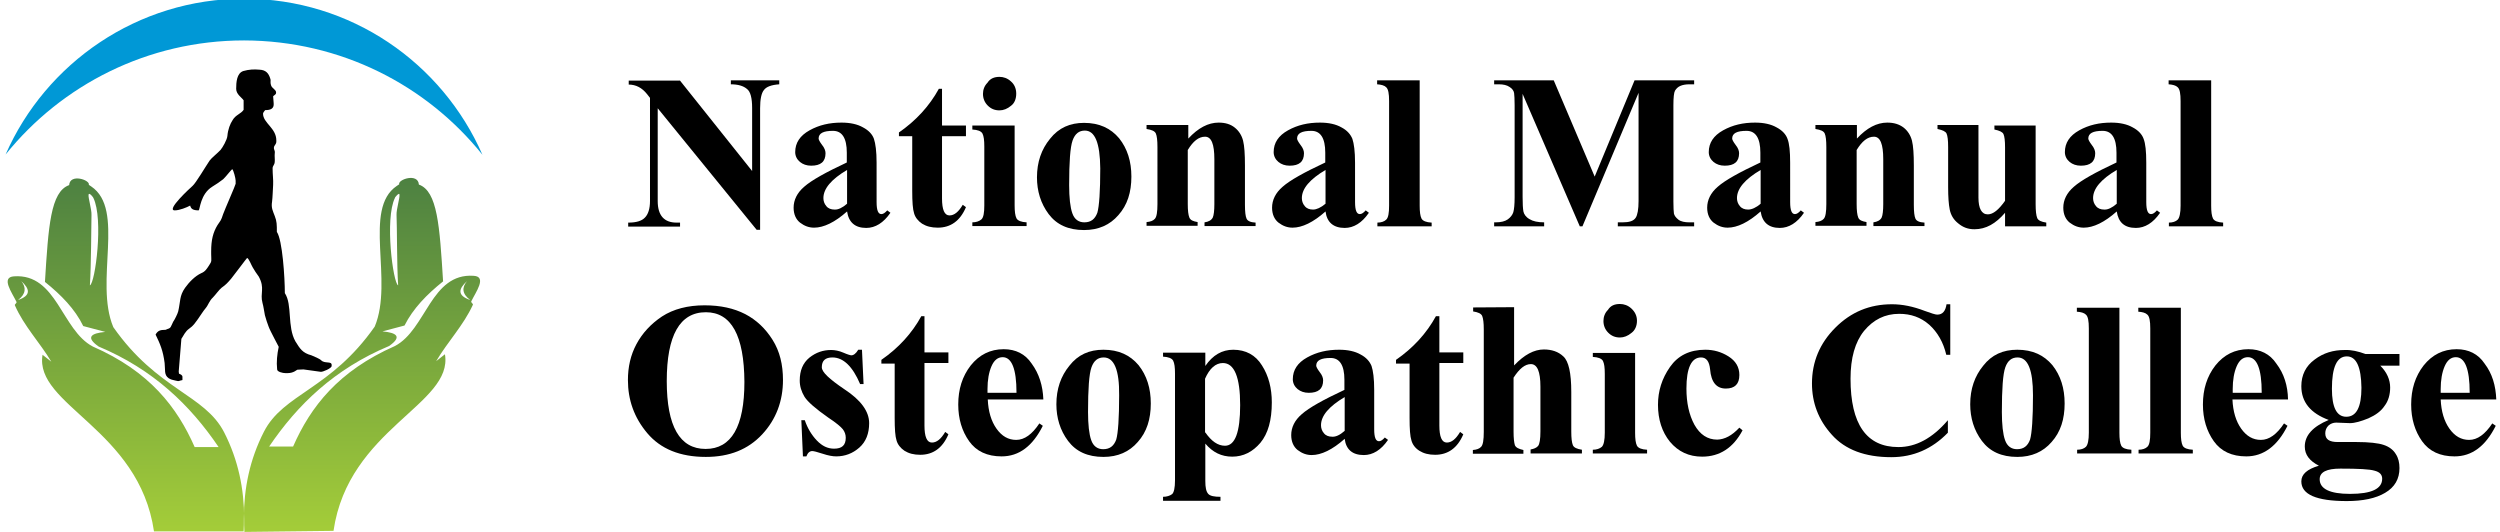 <?xml version="1.0" encoding="utf-8"?>
<!-- Generator: Adobe Illustrator 21.1.0, SVG Export Plug-In . SVG Version: 6.00 Build 0)  -->
<!DOCTYPE svg PUBLIC "-//W3C//DTD SVG 1.1//EN" "http://www.w3.org/Graphics/SVG/1.1/DTD/svg11.dtd">
<svg version="1.1" id="Layer_1" xmlns="http://www.w3.org/2000/svg" xmlns:xlink="http://www.w3.org/1999/xlink" x="0px" y="0px"
	 viewBox="0 0 940 200" style="enable-background:new 0 0 940 200;" xml:space="preserve">
<style type="text/css">
	.st0{fill:url(#SVGID_1_);}
	.st1{fill:#00B04C;}
	.st2{fill:#0098D6;}
</style>
<linearGradient id="SVGID_1_" gradientUnits="userSpaceOnUse" x1="91.719" y1="2" x2="91.719" y2="134.805" gradientTransform="matrix(1 0 0 -1 0 202)">
	<stop  offset="0" style="stop-color:#A4CD39"/>
	<stop  offset="1" style="stop-color:#4D8141"/>
</linearGradient>
<path class="st0" d="M91.9,200c-0.1-1.7-0.1-3.2-0.1-4.9c0-11.3-2.2-22.1-7.5-32.5C77,148.3,59.2,146.7,42.6,123
	c-7.2-17.2,4.6-44.2-8.3-52.9c-0.3-0.2-0.6-0.4-0.9-0.6c0.6-1.8-7.1-4.4-7.4,0.1c-7,2.5-7.8,15.5-9.1,36.4
	c6.1,4.9,11.3,10.2,14.4,16.6l8.3,2.2c-5.4,0.5-7.5,2-2.5,5.5c20.5,8.6,34.4,22,45.1,37.8h-9c-6.6-15-17-28.5-38.3-37.8
	c-11.8-6.2-13.5-27.5-29.6-26.4c-5.1,0.3-0.8,6.1,0.9,9.6c0.2,0.5-0.8,0.9-0.6,1.3C9,122.6,15,128.8,19.3,136l-3.3-2.6
	c-3.2,18.9,36.3,27.9,41.9,66.4h33.7c0.1-1.7,0.1-3.2,0.1-4.9c0-11.3,2.2-22.1,7.5-32.5c7.3-14.4,25.1-15.9,41.7-39.6
	c7.2-17.2-4.6-44.2,8.3-52.9c0.3-0.2,0.6-0.4,0.9-0.6c-0.6-1.8,7.1-4.4,7.4,0.1c7,2.5,7.8,15.5,9.1,36.4
	c-6.1,4.9-11.3,10.2-14.5,16.6l-8.3,2.2c5.4,0.5,7.5,2,2.5,5.5c-20.5,8.6-34.4,22-45.1,37.8h9c6.6-15,17-28.4,38.3-37.8
	c11.8-6.2,13.5-27.5,29.6-26.4c5.1,0.3,0.8,6.1-0.9,9.6c-0.2,0.5,0.8,0.9,0.6,1.3c-3.5,7.7-9.5,13.9-13.8,21.2l3.3-2.6
	c3.2,18.9-36.3,27.9-41.9,66.4L91.9,200L91.9,200z M8,105.7c3.2,2.9,3.8,5.4-1.2,7.1C9.8,110.5,9.9,108.1,8,105.7L8,105.7z
	 M26.5,71.7c3.7,2.5-3.1,33.1-0.9,35.7c3.5-0.5,4.7-25.9,4.7-30.6C30.4,72,26.8,71.7,26.5,71.7L26.5,71.7z M35.1,74.4
	c3.9,7.9,0.7,32.1-1.3,32.9c0.5-7.8,0.5-22.2,0.6-26.5c0.1-2-1.3-6.5-1.1-7.6C33.5,72.1,35.2,74.4,35.1,74.4L35.1,74.4z
	 M175.6,105.7c-3.2,2.9-3.8,5.4,1.2,7.1C173.7,110.5,173.6,108.1,175.6,105.7L175.6,105.7z M157.2,71.7c-3.7,2.5,3.1,33.1,0.9,35.7
	c-3.5-0.5-4.7-25.9-4.7-30.7C153.3,72,156.8,71.7,157.2,71.7L157.2,71.7z M148.5,74.4c-3.9,7.9-0.7,32.1,1.2,32.9
	c-0.5-7.8-0.4-22.2-0.6-26.5c-0.1-2,1.3-6.5,1.1-7.6C150.2,72.1,148.3,74.4,148.5,74.4L148.5,74.4z"/>
<polygon class="st1" points="77.1,70.6 77.1,70.6 77.1,70.6 "/>
<path class="st2" d="M91.8-0.5c40.2,0,74.5,24.2,89.6,58.7C160.4,32,128.1,15.3,91.8,15.2c-36.2,0-68.6,16.7-89.7,42.9
	C17.2,23.7,51.7-0.5,91.8-0.5L91.8-0.5z"/>
<path d="M88.8,33.4c0,2,2,3.2,2.8,4.3v3.6c-1,1.5-3,1.9-4.1,3.8c-1,1.5-1.8,3.6-2,6c-0.1,1.4-1.8,4.4-2.6,5.3c-1.1,1.2-3.4,3-4.1,4
	c-1.3,1.9-5.2,8.5-6.4,9.5c-0.8,0.7-10.1,9.2-6.7,9.2c1.8,0,4.5-1.1,5.8-1.8c0.3,1.2,1,1.8,3.2,1.8c0.5-0.3,0.6-6.1,5.1-8.9
	c1.5-0.9,2.8-1.8,4.1-2.8c0.8-0.7,2.9-3.4,3.4-3.8c0.5,0.3,1.3,3.5,1.3,4.3v1.2c0,0.4-4.1,9.7-4.7,11.4c-0.8,2.5-0.9,2.3-2.1,4.1
	c-1.7,2.8-2.4,5.6-2.4,9.9v1c0,2.5,0.4,2.6-0.8,4.3c-0.8,1.2-1.4,2.3-2.9,2.9c-2.4,1.1-4.6,3.4-6.1,5.5c-2.2,3.1-1.7,5.1-2.6,8.9
	c-0.2,0.8-1.3,3.1-1.9,3.9c-0.3,0.6-0.6,1.4-0.9,1.9c-0.5,0.8-1,0.6-1.9,1.1c-2.2,0-3,0.4-3.8,1.8c1.7,3.5,2.8,6,3.4,10.7
	c0.3,2.6-0.3,4.4,1.5,5.7c1,0.6,1.4,0.6,2.6,0.9c1.7,0.4,0.9,0.1,2.6-0.2v-1.2c0-0.7-0.8-1-1.3-1.2l-0.1-0.8l1-12.3
	c0.9-1.4,1.5-2.8,2.9-3.8c1.7-1.2,2.1-2,3.3-3.6c0.8-1.1,2.1-3.2,2.9-4.1c1.1-1.3,1.3-2.7,2.8-4.1c0.8-0.8,2.4-3,3.2-3.6
	c1.7-1.2,2.3-1.9,3.6-3.4c0.7-0.8,5.9-7.8,6-7.8c0.6,0,1.7,2.9,2.1,3.5c0.6,1.1,1.5,2.4,2.3,3.5c2.4,4.4,0.4,6.2,1.4,9.9
	c0.4,1.4,0.6,3.1,0.9,4.6c0.4,1.5,0.9,3,1.4,4.3c0.5,1.5,3.8,7.5,3.8,7.6c-0.6,2.8-0.9,5.7-0.6,8.4c-0.1,1,2.1,1.5,3.2,1.5h0.6
	c2.6,0,3.5-1.3,3.9-1.3l2.2-0.1l6.5,0.9c0.7,0.1,4.1-1.3,4.1-2.2v-0.4c0-1.5-2.6-0.4-3.9-1.7c-0.7-0.7-2.6-1.4-3.7-1.9
	c-3.4-0.9-4.3-2.5-6-5.2c-3.2-5.6-1.1-13.8-4-18.2c0-5.8-0.9-20-3-23c0-2.7,0-4-0.8-6c-0.7-1.9-1.4-3-1-5.4c0.2-1.4,0.3-4.9,0.4-6.3
	c0.1-2-0.2-3.8-0.2-6.2c0-1,0.7-1.2,0.8-2.4c0.1-1-0.1-2.2,0-3.1c0.2-1.5-0.4-1.3-0.3-2.4c0.1-0.8,0.9-1.1,0.9-2.2v-0.4
	c0-4.7-5-6.5-5-10.1c0-0.3,0.6-1.1,0.8-1.3c2,0,3.4-0.5,3.2-2.6l-0.2-2.6c0.3-0.4,1.1-0.6,1.1-1.3v-0.2c0-0.9-1.4-1.5-1.8-2.4
	c-0.6-1.7,0-1.8-0.4-2.8c-0.6-2-1.7-3.2-4-3.3c-2.1-0.2-4-0.1-6.1,0.5C89,27.5,88.8,31,88.8,33.4L88.8,33.4z"/>
<g>
	<path d="M255.6,30.2l27.2,34.1V40.6c0-3.7-0.6-6.2-2-7.2c-1.3-1.1-3.3-1.7-6-1.7v-1.5h18.2v1.5c-2.9,0.2-4.9,0.9-5.8,2.2
		c-0.9,1.1-1.4,3.4-1.4,6.8v45.7h-1.3l-37.2-45.7v34.9c0,5.4,2.4,8.1,7.1,8.1h1.3v1.5h-19.5v-1.5c3,0,5.1-0.6,6.3-1.9
		c1.2-1.2,1.9-3.3,1.9-6.2V36.8l-1.1-1.4c-1.9-2.4-4.2-3.6-6.9-3.6v-1.5H255.6L255.6,30.2z"/>
	<path d="M318.5,79.5c-4.6,4.1-8.8,6.1-12.4,6.1c-1.9,0-3.6-0.6-5.3-1.9c-1.5-1.2-2.4-3.1-2.4-5.6c0-2.9,1.3-5.6,4-7.9
		c2.7-2.4,8.1-5.4,16-9.1v-3.7c0-5.5-1.8-8.2-5.2-8.2c-3.6,0-5.4,0.9-5.4,2.9c0,0.4,0.4,1.2,1.3,2.4c0.9,1.1,1.3,2.2,1.3,3.1
		c0,3.2-1.8,4.7-5.4,4.7c-1.7,0-3.1-0.5-4.2-1.4s-1.8-2.2-1.8-3.7c0-3.5,1.8-6.2,5.4-8.2c3.6-2,7.5-2.9,12-2.9c3.3,0,6,0.6,8.1,1.8
		c2.1,1.1,3.5,2.6,4.1,4.3c0.6,1.8,1,4.7,1,9V76c0,3.1,0.6,4.5,1.8,4.5c0.7,0,1.4-0.5,2.2-1.4l1.2,0.9c-2.6,3.8-5.7,5.7-9.1,5.7
		C321.5,85.7,319.1,83.6,318.5,79.5L318.5,79.5z M318.5,76.6V63.9c-5.9,3.5-8.9,7-8.9,10.6c0,1,0.3,2.1,1.1,3
		c0.7,0.9,1.8,1.3,3.1,1.3C315.1,78.9,316.8,78.1,318.5,76.6L318.5,76.6z"/>
	<path d="M354.2,33.4v13.8h9v4h-9v23.4c0,4.2,0.9,6.4,2.8,6.4c1.8,0,3.4-1.3,5-4l1.2,0.9c-2.2,5.2-5.8,7.7-10.6,7.7
		c-2.4,0-4.3-0.5-5.9-1.5c-1.5-1-2.6-2.4-3-3.9c-0.5-1.5-0.7-4.3-0.7-8.5V51.2h-5v-1.4c6.5-4.5,11.5-10,15-16.4H354.2L354.2,33.4z"
		/>
	<path d="M375.8,28.9c1.5,0,3,0.5,4.3,1.7c1.3,1.1,2,2.7,2,4.6s-0.6,3.6-2,4.6c-1.3,1.1-2.8,1.7-4.3,1.7c-1.8,0-3.2-0.6-4.4-1.8
		c-1.2-1.2-1.8-2.7-1.8-4.4c0-1.5,0.5-3,1.7-4.2C372.3,29.5,373.9,28.9,375.8,28.9L375.8,28.9z M381.5,47.2v30
		c0,2.3,0.2,3.9,0.7,4.9c0.5,0.9,1.8,1.4,3.8,1.5v1.4h-20.4v-1.4c1.4,0,2.6-0.4,3.4-1.1c0.8-0.7,1.1-2.5,1.1-5.3V55.1
		c0-2.4-0.2-3.9-0.7-4.9c-0.5-0.9-1.8-1.4-3.8-1.5v-1.5H381.5L381.5,47.2z"/>
	<path d="M407.6,46.2c5.7,0,10,2,13.2,5.8c3.1,3.9,4.6,8.7,4.6,14.4c0,5.9-1.5,10.7-4.9,14.5c-3.2,3.7-7.5,5.6-12.9,5.6
		c-5.9,0-10.3-2-13.3-6c-3-4-4.4-8.7-4.4-13.8c0-5.8,1.7-10.6,4.9-14.5C398.1,48,402.4,46.2,407.6,46.2L407.6,46.2z M407.9,49.1
		c-2.2,0-3.7,1.2-4.6,3.7s-1.3,8.1-1.3,16.8c0,4.7,0.4,8.4,1.2,10.6c0.8,2.3,2.4,3.4,4.5,3.4c2.5,0,4-1.2,4.9-3.6
		c0.7-2.4,1.1-8.1,1.1-16.7C413.6,53.7,411.7,49.1,407.9,49.1L407.9,49.1z"/>
	<path d="M446.8,47.2v4.9c3.7-4,7.5-6,11.4-6c2.5,0,4.5,0.6,6.1,1.9c1.5,1.2,2.6,2.9,3.1,4.9c0.5,2,0.7,5.1,0.7,9.3v14.8
		c0,2.6,0.2,4.3,0.6,5.2c0.4,0.9,1.5,1.4,3.4,1.5V85h-19.2v-1.4c1.5-0.2,2.6-0.8,3.1-1.8c0.4-0.9,0.6-2.7,0.6-5.1V59.9
		c0-5.7-1.1-8.5-3.5-8.5s-4.5,1.7-6.5,5v20.3c0,2.5,0.2,4.1,0.6,5.1s1.4,1.4,3.1,1.7v1.4h-19.2v-1.4c1.4-0.1,2.5-0.5,3.1-1.2
		c0.7-0.7,1-2.6,1-5.6V55.3c0-2.5-0.2-4.2-0.6-5.1c-0.4-0.9-1.5-1.4-3.5-1.7V47h15.7V47.2z"/>
	<path d="M498.4,79.5c-4.6,4.1-8.8,6.1-12.4,6.1c-1.9,0-3.6-0.6-5.3-1.9c-1.5-1.2-2.4-3.1-2.4-5.6c0-2.9,1.3-5.6,4-7.9
		c2.7-2.4,8.1-5.4,16-9.1v-3.7c0-5.5-1.8-8.2-5.2-8.2c-3.6,0-5.4,0.9-5.4,2.9c0,0.4,0.4,1.2,1.3,2.4c0.9,1.1,1.3,2.2,1.3,3.1
		c0,3.2-1.8,4.7-5.4,4.7c-1.7,0-3.1-0.5-4.2-1.4c-1.1-0.9-1.8-2.2-1.8-3.7c0-3.5,1.8-6.2,5.4-8.2c3.6-2,7.5-2.9,12-2.9
		c3.3,0,6,0.6,8.1,1.8c2.1,1.1,3.4,2.6,4.1,4.3c0.6,1.8,1,4.7,1,9V76c0,3.1,0.6,4.5,1.8,4.5c0.7,0,1.4-0.5,2.2-1.4l1.2,0.9
		c-2.6,3.8-5.7,5.7-9.1,5.7C501.4,85.7,498.9,83.6,498.4,79.5L498.4,79.5z M498.4,76.6V63.9c-5.9,3.5-8.9,7-8.9,10.6
		c0,1,0.3,2.1,1.1,3c0.7,0.9,1.8,1.3,3.1,1.3S496.6,78.1,498.4,76.6L498.4,76.6z"/>
	<path d="M533.8,30.2v47.1c0,2.3,0.2,3.9,0.7,4.9c0.5,0.9,1.8,1.4,3.8,1.5v1.4h-20.4v-1.4c1.4,0,2.6-0.4,3.3-1.1
		c0.8-0.7,1.1-2.5,1.1-5.3V38c0-2.8-0.3-4.5-1.1-5.2c-0.7-0.7-1.9-1-3.4-1.1v-1.5H533.8L533.8,30.2z"/>
	<path d="M599.6,66.4l15-36.2H637v1.5h-1.8c-1.3,0-2.5,0.2-3.4,0.6c-0.9,0.4-1.5,1-2,1.8c-0.4,0.7-0.6,2.6-0.6,5.5v36.2
		c0,2.3,0.1,3.8,0.2,4.5c0.2,0.8,0.7,1.5,1.7,2.3c0.9,0.7,2.4,1,4.1,1h1.8v1.5h-28.7v-1.5h1.8c2.5,0,4.1-0.5,4.9-1.7
		c0.7-1,1.1-3.2,1.1-6.3V34.9l-21.1,50.2h-1l-21.5-49.8V74c0,2.6,0.1,4.4,0.3,5.5c0.2,1,0.9,2.1,2.3,2.9c1.3,0.8,3.1,1.2,5.5,1.2
		v1.5h-18.8v-1.5h0.6c2,0,3.5-0.4,4.5-1.1c1-0.7,1.8-1.7,2.1-2.7c0.3-1,0.5-2.9,0.5-5.6V39.5c0-2.2-0.1-3.7-0.2-4.5
		c-0.1-0.8-0.7-1.7-1.7-2.3c-1-0.7-2.4-1-4-1h-1.8v-1.5h22.4L599.6,66.4L599.6,66.4z"/>
	<path d="M662,79.5c-4.6,4.1-8.8,6.1-12.4,6.1c-1.9,0-3.6-0.6-5.3-1.9c-1.5-1.2-2.4-3.1-2.4-5.6c0-2.9,1.3-5.6,4-7.9
		c2.7-2.4,8.1-5.4,16-9.1v-3.7c0-5.5-1.8-8.2-5.2-8.2c-3.6,0-5.4,0.9-5.4,2.9c0,0.4,0.4,1.2,1.3,2.4c0.9,1.1,1.3,2.2,1.3,3.1
		c0,3.2-1.8,4.7-5.4,4.7c-1.7,0-3.1-0.5-4.2-1.4c-1.1-0.9-1.8-2.2-1.8-3.7c0-3.5,1.8-6.2,5.4-8.2c3.6-2,7.5-2.9,12-2.9
		c3.3,0,6,0.6,8.1,1.8c2.1,1.1,3.5,2.6,4.1,4.3c0.7,1.8,1,4.7,1,9V76c0,3.1,0.6,4.5,1.8,4.5c0.7,0,1.4-0.5,2.2-1.4l1.2,0.9
		c-2.6,3.8-5.7,5.7-9.1,5.7C665,85.7,662.6,83.6,662,79.5L662,79.5z M662,76.6V63.9c-5.9,3.5-8.9,7-8.9,10.6c0,1,0.3,2.1,1.1,3
		c0.7,0.9,1.8,1.3,3.1,1.3S660.3,78.1,662,76.6L662,76.6z"/>
	<path d="M698.2,47.2v4.9c3.7-4,7.5-6,11.4-6c2.5,0,4.5,0.6,6.2,1.9c1.5,1.2,2.6,2.9,3.1,4.9c0.5,2,0.7,5.1,0.7,9.3v14.8
		c0,2.6,0.2,4.3,0.6,5.2c0.4,0.9,1.5,1.4,3.4,1.5V85h-19.2v-1.4c1.5-0.2,2.6-0.8,3.1-1.8c0.4-0.9,0.6-2.7,0.6-5.1V59.9
		c0-5.7-1.1-8.5-3.5-8.5c-2.4,0-4.5,1.7-6.5,5v20.3c0,2.5,0.2,4.1,0.6,5.1s1.4,1.4,3.1,1.7v1.4h-19.2v-1.4c1.4-0.1,2.5-0.5,3.1-1.2
		c0.7-0.7,1-2.6,1-5.6V55.3c0-2.5-0.2-4.2-0.6-5.1c-0.4-0.9-1.5-1.4-3.5-1.7V47h15.6V47.2z"/>
	<path d="M765.4,47.2v29.6c0,2.5,0.2,4.2,0.6,5.2c0.4,0.9,1.5,1.4,3.4,1.7v1.4h-15.5V80c-3.5,4.1-7.2,6.2-11.5,6.2
		c-2.4,0-4.3-0.7-6.1-2.2c-1.8-1.4-2.8-3.2-3.2-5.2c-0.4-2-0.6-4.7-0.6-8.5v-15c0-2.6-0.2-4.2-0.6-5.1c-0.4-0.8-1.5-1.3-3.4-1.7
		v-1.5h15.4v27.3c0,4.1,1.2,6.3,3.5,6.3c2,0,4.1-1.7,6.5-5.1V55.5c0-2.6-0.2-4.2-0.6-5.1c-0.4-0.8-1.5-1.3-3.4-1.7v-1.5H765.4
		L765.4,47.2z"/>
	<path d="M795.9,79.5c-4.6,4.1-8.8,6.1-12.4,6.1c-1.9,0-3.6-0.6-5.3-1.9c-1.5-1.2-2.4-3.1-2.4-5.6c0-2.9,1.3-5.6,4-7.9
		c2.7-2.4,8.1-5.4,16-9.1v-3.7c0-5.5-1.8-8.2-5.2-8.2c-3.6,0-5.4,0.9-5.4,2.9c0,0.4,0.4,1.2,1.3,2.4c0.9,1.1,1.3,2.2,1.3,3.1
		c0,3.2-1.8,4.7-5.4,4.7c-1.7,0-3.1-0.5-4.2-1.4c-1.1-0.9-1.8-2.2-1.8-3.7c0-3.5,1.8-6.2,5.4-8.2c3.6-2,7.5-2.9,12-2.9
		c3.3,0,6,0.6,8.1,1.8c2.1,1.1,3.5,2.6,4.1,4.3c0.7,1.8,1,4.7,1,9V76c0,3.1,0.6,4.5,1.8,4.5c0.7,0,1.4-0.5,2.2-1.4l1.2,0.9
		c-2.6,3.8-5.7,5.7-9.1,5.7C798.8,85.7,796.5,83.6,795.9,79.5L795.9,79.5z M795.9,76.6V63.9c-5.9,3.5-8.9,7-8.9,10.6
		c0,1,0.3,2.1,1.1,3c0.7,0.9,1.8,1.3,3.1,1.3C792.5,78.9,794.2,78.1,795.9,76.6L795.9,76.6z"/>
	<path d="M831.4,30.2v47.1c0,2.3,0.2,3.9,0.7,4.9c0.5,0.9,1.8,1.4,3.8,1.5v1.4h-20.4v-1.4c1.4,0,2.6-0.4,3.3-1.1
		c0.7-0.7,1.1-2.5,1.1-5.3V38c0-2.8-0.3-4.5-1.1-5.2c-0.7-0.7-1.9-1-3.4-1.1v-1.5H831.4L831.4,30.2z"/>
	<path d="M264.9,114.8c6,0,11,1.1,15.3,3.3c4.2,2.2,7.6,5.4,10.3,9.7c2.7,4.3,3.9,9.3,3.9,15.1c0,7.9-2.6,14.8-7.8,20.4
		c-5.3,5.7-12.3,8.5-21.2,8.5c-9.7,0-17-3-22-8.9c-5-5.9-7.3-12.6-7.3-20c0-4.9,1-9.4,3.2-13.5c2.2-4.1,5.4-7.6,9.6-10.4
		C253.2,116.2,258.6,114.8,264.9,114.8L264.9,114.8z M265.4,117.4c-9.8,0-14.7,8.7-14.7,25.9c0,17,4.9,25.5,14.6,25.5
		c9.7,0,14.6-8.4,14.6-25.2C279.8,126.2,275,117.4,265.4,117.4L265.4,117.4z"/>
	<path d="M324.1,131.5l0.6,12.9h-1.3c-2.8-6.6-6.3-10-10.4-10c-2.7,0-4,1.2-4,3.7c0,1.8,2.8,4.4,8.4,8.2c6.3,4.1,9.4,8.4,9.4,12.8
		c0,3.9-1.2,7-3.7,9.2c-2.5,2.2-5.4,3.3-8.7,3.3c-1.3,0-3-0.3-5.1-1c-2.1-0.7-3.4-1-3.9-1c-0.9,0-1.7,0.6-2.2,2h-1.3l-0.6-13.6h1.3
		c1,3,2.6,5.6,4.5,7.6c2,2.1,4.1,3.1,6.5,3.1c3,0,4.4-1.3,4.4-4.1c0-1.2-0.4-2.3-1.1-3.2c-0.7-0.9-2.6-2.5-5.5-4.4
		c-4.7-3.3-7.7-5.9-8.9-7.8c-1.2-2-1.8-4-1.8-6.1c0-3.8,1.2-6.6,3.6-8.6c2.5-2,5.2-2.9,8.2-2.9c1.4,0,3,0.3,4.6,1s2.7,1,3,1
		c0.8,0,1.7-0.6,2.6-2.1h1.3V131.5z"/>
	<path d="M347.6,118.7v13.8h9v4h-9V160c0,4.2,0.9,6.4,2.8,6.4c1.8,0,3.4-1.3,5-4l1.2,0.9c-2.2,5.2-5.8,7.7-10.6,7.7
		c-2.4,0-4.3-0.5-5.9-1.5c-1.5-1-2.6-2.4-3-3.9c-0.5-1.5-0.7-4.3-0.7-8.5v-20.4h-5v-1.4c6.5-4.5,11.5-10,15-16.4h1.2V118.7z"/>
	<path d="M392.3,150.2h-20.9c0.2,4.5,1.3,8.2,3.3,11c2,2.8,4.4,4.2,7.4,4.2c3.1,0,6-2.1,8.7-6.2l1.3,0.9
		c-3.8,7.6-8.9,11.5-15.5,11.5c-5.4,0-9.5-1.9-12.2-5.7c-2.7-3.8-4.1-8.4-4.1-13.8c0-5.7,1.5-10.6,4.7-14.7c3.2-4,7.3-6.1,12.4-6.1
		c4.5,0,8.1,1.8,10.5,5.4C390.7,140.5,392.1,145,392.3,150.2L392.3,150.2z M382.2,147.6c0-8.9-1.8-13.3-5.2-13.3
		c-1.8,0-3.2,1.1-4.2,3.4c-1,2.3-1.5,5.2-1.5,8.6v1.4h10.9V147.6z"/>
	<path d="M414.9,131.5c5.7,0,10,2,13.2,5.8c3.1,3.9,4.6,8.7,4.6,14.4c0,5.9-1.5,10.7-4.9,14.5c-3.2,3.7-7.5,5.6-12.9,5.6
		c-5.9,0-10.3-2-13.3-6c-3-4-4.4-8.7-4.4-13.8c0-5.8,1.7-10.6,4.9-14.5C405.3,133.4,409.5,131.5,414.9,131.5L414.9,131.5z
		 M415,134.4c-2.2,0-3.7,1.2-4.6,3.7c-0.9,2.5-1.3,8.1-1.3,16.8c0,4.7,0.4,8.4,1.2,10.6c0.8,2.3,2.4,3.4,4.5,3.4
		c2.5,0,4-1.2,4.9-3.6c0.7-2.4,1.1-8.1,1.1-16.7C420.9,139.1,418.9,134.4,415,134.4L415,134.4z"/>
	<path d="M453.2,166.8v14c0,2.5,0.3,4,1.1,4.9c0.7,0.8,2.3,1.1,4.6,1.1v1.5h-21.6v-1.5c1.4,0,2.6-0.4,3.4-1c0.7-0.6,1.1-2.4,1.1-5.2
		v-40.1c0-2.4-0.2-3.9-0.7-4.9c-0.5-0.9-1.8-1.4-3.8-1.5v-1.5h15.9v5c2.8-4.1,6.3-6.1,10.5-6.1c4.7,0,8.4,2,10.8,5.9
		c2.5,3.9,3.7,8.6,3.7,13.9c0,6.7-1.4,11.7-4.3,15.2c-2.9,3.4-6.4,5.2-10.6,5.2C459.3,171.7,456,170.1,453.2,166.8L453.2,166.8z
		 M453.2,162.6c2.3,3.3,4.7,5,7.4,5c3.8,0,5.7-5.1,5.7-15.3c0-10.5-2.2-15.8-6.5-15.8c-2.7,0-5,2-6.7,5.9v20.2H453.2z"/>
	<path d="M505.6,165c-4.6,4.1-8.8,6.1-12.4,6.1c-1.9,0-3.6-0.6-5.3-1.9c-1.5-1.2-2.4-3.1-2.4-5.6c0-2.9,1.3-5.6,4-7.9
		c2.7-2.4,8.1-5.4,16-9.1v-3.8c0-5.5-1.8-8.2-5.2-8.2c-3.6,0-5.4,0.9-5.4,2.9c0,0.4,0.4,1.2,1.3,2.4c0.9,1.1,1.3,2.2,1.3,3.1
		c0,3.2-1.8,4.7-5.4,4.7c-1.7,0-3.1-0.5-4.2-1.4c-1.1-0.9-1.8-2.2-1.8-3.7c0-3.5,1.8-6.2,5.4-8.2c3.6-2,7.5-2.9,12-2.9
		c3.3,0,6,0.6,8.1,1.8c2.1,1.1,3.4,2.6,4.1,4.3c0.6,1.8,1,4.7,1,9v14.8c0,3.1,0.6,4.5,1.8,4.5c0.7,0,1.4-0.5,2.2-1.4l1.2,0.9
		c-2.6,3.8-5.7,5.7-9.1,5.7C508.5,171.1,506.1,169,505.6,165L505.6,165z M505.6,162v-12.7c-5.9,3.5-8.9,7-8.9,10.6
		c0,1,0.3,2.1,1.1,3c0.7,0.9,1.8,1.3,3.1,1.3C502.2,164.3,503.8,163.6,505.6,162L505.6,162z"/>
	<path d="M541.2,118.7v13.8h9v4h-9V160c0,4.2,0.9,6.4,2.8,6.4c1.8,0,3.4-1.3,5-4l1.2,0.9c-2.2,5.2-5.8,7.7-10.6,7.7
		c-2.4,0-4.3-0.5-5.9-1.5s-2.6-2.4-3-3.9c-0.5-1.5-0.7-4.3-0.7-8.5v-20.4h-5.1v-1.4c6.5-4.5,11.5-10,15-16.4h1.3V118.7z"/>
	<path d="M569.3,115.5v21.9c3.8-4,7.5-6,11.2-6c2.9,0,5.4,0.8,7.3,2.6c2,1.8,3,6.2,3,13.4v14.8c0,2.6,0.2,4.2,0.6,5.2
		c0.4,0.9,1.5,1.4,3.4,1.7v1.4h-19.3V169c1.2-0.2,2.2-0.6,2.8-1.3c0.6-0.7,0.9-2.6,0.9-5.5v-16.8c0-5.7-1.2-8.5-3.6-8.5
		c-2.2,0-4.3,1.7-6.5,5.1v20.3c0,2.5,0.2,4.1,0.5,5.1c0.4,0.9,1.4,1.4,3.2,1.8v1.4h-19v-1.4c1.4-0.1,2.5-0.5,3.1-1.2
		c0.7-0.7,1-2.6,1-5.6v-38.5c0-2.5-0.2-4.1-0.6-5.1c-0.4-0.9-1.5-1.4-3.4-1.7v-1.5L569.3,115.5L569.3,115.5z"/>
	<path d="M609.1,114.3c1.5,0,3,0.5,4.3,1.7s2.1,2.7,2.1,4.6s-0.7,3.6-2.1,4.6c-1.3,1.1-2.8,1.7-4.3,1.7c-1.8,0-3.2-0.6-4.4-1.8
		c-1.2-1.2-1.8-2.7-1.8-4.4c0-1.5,0.5-3,1.7-4.2C605.6,114.9,607.1,114.3,609.1,114.3L609.1,114.3z M614.8,132.7v30
		c0,2.3,0.2,3.9,0.7,4.9c0.5,0.9,1.8,1.4,3.8,1.5v1.4h-20.4v-1.4c1.4,0,2.6-0.4,3.4-1.1c0.7-0.7,1.1-2.5,1.1-5.3v-22.1
		c0-2.4-0.2-3.9-0.7-4.9c-0.5-0.9-1.8-1.4-3.8-1.5v-1.5L614.8,132.7L614.8,132.7z"/>
	<path d="M654,160.8l1.2,1c-3.5,6.6-8.6,9.9-15.2,9.9c-5,0-9-1.9-12.1-5.6c-3-3.7-4.5-8.4-4.5-13.9c0-5.2,1.5-9.9,4.5-14.2
		c3-4.3,7.4-6.5,13.3-6.5c3.1,0,6,0.8,8.7,2.5c2.7,1.7,4.1,4,4.1,7c0,3.4-1.7,5.1-5.1,5.1c-3.5,0-5.5-2.4-5.9-7.2
		c-0.3-3-1.4-4.5-3.4-4.5c-3.6,0-5.5,3.9-5.5,11.7c0,5.4,1,9.9,3,13.6c2.1,3.7,4.9,5.6,8.6,5.6C648.5,165.2,651.2,163.8,654,160.8
		L654,160.8z"/>
	<path d="M733.3,114.3v19.1h-1.5c-1.1-4.7-3.3-8.5-6.4-11.3c-3.2-2.8-6.9-4.1-11.3-4.1c-5.4,0-9.7,2.2-13.2,6.4
		c-3.4,4.2-5.1,10.2-5.1,18c0,17.1,6,25.7,18,25.7c6.6,0,12.8-3.3,18.6-10.1v4.7c-5.9,6.1-13,9.2-21.3,9.2c-9.8,0-17.3-2.8-22.3-8.4
		c-5.1-5.6-7.5-12.1-7.5-19.3c0-8.1,2.9-15.1,8.8-21c5.9-5.9,12.9-8.8,21.3-8.8c3.8,0,7.9,0.8,12.3,2.5c2.5,0.9,4,1.4,4.7,1.4
		c2,0,3.1-1.3,3.5-3.9h1.4V114.3z"/>
	<path d="M758.5,131.5c5.7,0,10,2,13.2,5.8c3.1,3.9,4.6,8.7,4.6,14.4c0,5.9-1.5,10.7-4.9,14.5c-3.2,3.7-7.5,5.6-12.9,5.6
		c-5.9,0-10.3-2-13.3-6c-3-4-4.4-8.7-4.4-13.8c0-5.8,1.7-10.6,4.9-14.5C748.9,133.4,753.1,131.5,758.5,131.5L758.5,131.5z
		 M758.6,134.4c-2.2,0-3.7,1.2-4.6,3.7c-0.9,2.5-1.3,8.1-1.3,16.8c0,4.7,0.4,8.4,1.2,10.6c0.8,2.3,2.4,3.4,4.5,3.4
		c2.5,0,4-1.2,4.9-3.6c0.7-2.4,1.1-8.1,1.1-16.7C764.4,139.1,762.5,134.4,758.6,134.4L758.6,134.4z"/>
	<path d="M796.9,115.5v47.2c0,2.3,0.2,3.9,0.7,4.9c0.5,0.9,1.8,1.4,3.8,1.5v1.4H781v-1.4c1.4,0,2.6-0.4,3.3-1.1
		c0.7-0.7,1.1-2.5,1.1-5.3v-39.2c0-2.8-0.3-4.5-1.1-5.2c-0.7-0.7-1.9-1-3.4-1.1v-1.5h16V115.5z"/>
	<path d="M820,115.5v47.2c0,2.3,0.2,3.9,0.7,4.9c0.5,0.9,1.8,1.4,3.8,1.5v1.4h-20.4v-1.4c1.4,0,2.6-0.4,3.3-1.1
		c0.8-0.7,1.1-2.5,1.1-5.3v-39.2c0-2.8-0.3-4.5-1.1-5.2c-0.7-0.7-1.9-1-3.4-1.1v-1.5h16V115.5z"/>
	<path d="M860.3,150.2h-20.9c0.2,4.5,1.3,8.2,3.3,11c2,2.8,4.4,4.2,7.4,4.2c3.1,0,6-2.1,8.7-6.2l1.3,0.9c-3.8,7.6-9,11.5-15.5,11.5
		c-5.4,0-9.5-1.9-12.2-5.7c-2.7-3.8-4.1-8.4-4.1-13.8c0-5.7,1.5-10.6,4.7-14.7c3.2-4,7.3-6.1,12.4-6.1c4.5,0,8.1,1.8,10.5,5.4
		C858.8,140.5,860.2,145,860.3,150.2L860.3,150.2z M850.4,147.6c0-8.9-1.8-13.3-5.2-13.3c-1.8,0-3.2,1.1-4.2,3.4
		c-1,2.3-1.5,5.2-1.5,8.6v1.4h10.9V147.6z"/>
	<path d="M889.4,133.1h12.8v4.4H895c2.5,2.5,3.7,5.3,3.7,8.2c0,2.7-0.7,5.1-2.1,6.9c-1.3,2-3.4,3.5-6.1,4.7
		c-2.7,1.1-5.1,1.8-6.9,1.8l-5.2-0.2c-1.1,0-2.1,0.4-2.9,1.1c-0.8,0.8-1.2,1.8-1.2,2.9c0,2.3,1.5,3.3,4.7,3.3h7
		c4.7,0,8.3,0.4,10.3,1.1c2.1,0.7,3.6,1.9,4.5,3.4c1,1.5,1.4,3.3,1.4,5.3c0,4.1-1.8,7.2-5.4,9.3c-3.5,2.1-8.4,3.1-14.4,3.1
		c-11.5,0-17.1-2.5-17.1-7.4c0-2.7,2.2-4.6,6.6-5.9c-3.5-1.8-5.3-4.1-5.3-7.2c0-4.2,3-7.5,9-10c-6.8-2.5-10.3-6.7-10.3-12.7
		c0-4.2,1.7-7.6,5-10c3.3-2.5,7-3.6,11.3-3.6C884.1,131.5,886.7,132.1,889.4,133.1L889.4,133.1z M882.4,134c-3.7,0-5.6,4-5.6,12.2
		c0,7,1.8,10.5,5.4,10.5c3.8,0,5.7-3.6,5.7-10.9C887.8,138,886,134,882.4,134L882.4,134z M880,176.2c-5.2,0-7.8,1.3-7.8,4
		c0,3.6,3.8,5.5,11.4,5.5c8.1,0,12.1-1.9,12.1-5.7c0-1.5-0.9-2.5-2.8-3C891,176.4,886.7,176.2,880,176.2L880,176.2z"/>
	<path d="M938.6,150.2h-20.9c0.2,4.5,1.3,8.2,3.3,11c2,2.8,4.4,4.2,7.4,4.2c3.1,0,6-2.1,8.7-6.2l1.3,0.9
		c-3.8,7.6-8.9,11.5-15.5,11.5c-5.4,0-9.5-1.9-12.2-5.7c-2.7-3.8-4.1-8.4-4.1-13.8c0-5.7,1.5-10.6,4.7-14.7c3.2-4,7.3-6.1,12.4-6.1
		c4.5,0,8.1,1.8,10.5,5.4C937.1,140.5,938.4,145,938.6,150.2L938.6,150.2z M928.6,147.6c0-8.9-1.8-13.3-5.2-13.3
		c-1.8,0-3.2,1.1-4.2,3.4c-1,2.3-1.5,5.2-1.5,8.6v1.4h10.9V147.6z"/>
</g>
</svg>
